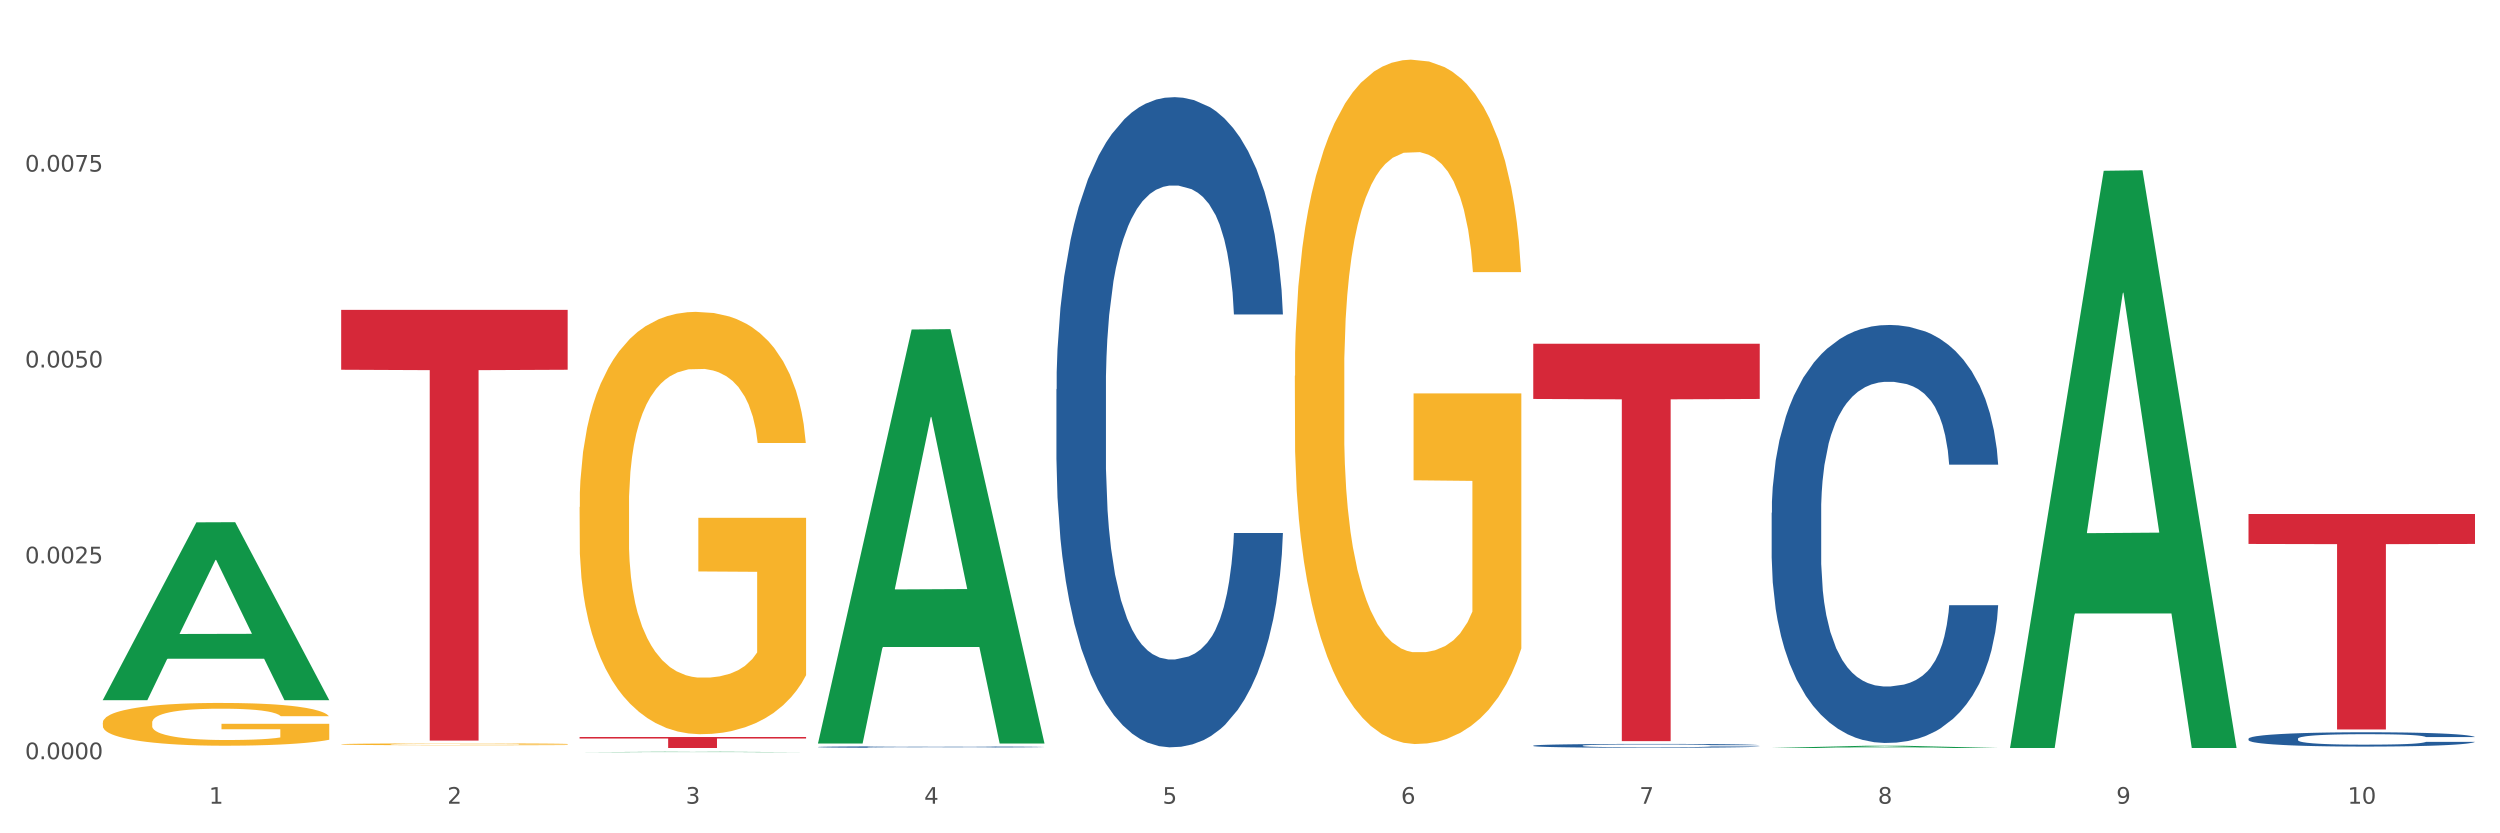 <?xml version="1.0" encoding="utf-8" standalone="no"?>
<!DOCTYPE svg PUBLIC "-//W3C//DTD SVG 1.1//EN"
  "http://www.w3.org/Graphics/SVG/1.1/DTD/svg11.dtd">
<svg xmlns:xlink="http://www.w3.org/1999/xlink" width="1080pt" height="360pt" viewBox="0 0 1080 360" xmlns="http://www.w3.org/2000/svg" version="1.1">
 <rect x="0" y="0" width="1080" height="360" fill="#333333" stroke="none"/>
 <defs>
  <style type="text/css">*{stroke-linejoin: round; stroke-linecap: butt}</style>
 </defs>
 <g id="figure_1">
  <g id="patch_1">
   <path d="M 0 360 
L 1080 360 
L 1080 0 
L 0 0 
z
" style="fill: #ffffff; stroke: #ffffff; stroke-linejoin: miter"/>
  </g>
  <g id="axes_1">
   <g id="matplotlib.axis_1">
    <g id="xtick_1">
     <g id="text_1">
      <!-- 1 -->
      <g style="fill: #4d4d4d" transform="translate(90.26 347.204) scale(0.096 -0.096)">
       <defs>
        <path id="DejaVuSans-31" d="M 794 531 
L 1825 531 
L 1825 4091 
L 703 3866 
L 703 4441 
L 1819 4666 
L 2450 4666 
L 2450 531 
L 3481 531 
L 3481 0 
L 794 0 
L 794 531 
z
" transform="scale(0.016)"/>
       </defs>
       <use xlink:href="#DejaVuSans-31"/>
      </g>
     </g>
    </g>
    <g id="xtick_2">
     <g id="text_2">
      <!-- 2 -->
      <g style="fill: #4d4d4d" transform="translate(193.256 347.204) scale(0.096 -0.096)">
       <defs>
        <path id="DejaVuSans-32" d="M 1228 531 
L 3431 531 
L 3431 0 
L 469 0 
L 469 531 
Q 828 903 1448 1529 
Q 2069 2156 2228 2338 
Q 2531 2678 2651 2914 
Q 2772 3150 2772 3378 
Q 2772 3750 2511 3984 
Q 2250 4219 1831 4219 
Q 1534 4219 1204 4116 
Q 875 4013 500 3803 
L 500 4441 
Q 881 4594 1212 4672 
Q 1544 4750 1819 4750 
Q 2544 4750 2975 4387 
Q 3406 4025 3406 3419 
Q 3406 3131 3298 2873 
Q 3191 2616 2906 2266 
Q 2828 2175 2409 1742 
Q 1991 1309 1228 531 
z
" transform="scale(0.016)"/>
       </defs>
       <use xlink:href="#DejaVuSans-32"/>
      </g>
     </g>
    </g>
    <g id="xtick_3">
     <g id="text_3">
      <!-- 3 -->
      <g style="fill: #4d4d4d" transform="translate(296.252 347.204) scale(0.096 -0.096)">
       <defs>
        <path id="DejaVuSans-33" d="M 2597 2516 
Q 3050 2419 3304 2112 
Q 3559 1806 3559 1356 
Q 3559 666 3084 287 
Q 2609 -91 1734 -91 
Q 1441 -91 1130 -33 
Q 819 25 488 141 
L 488 750 
Q 750 597 1062 519 
Q 1375 441 1716 441 
Q 2309 441 2620 675 
Q 2931 909 2931 1356 
Q 2931 1769 2642 2001 
Q 2353 2234 1838 2234 
L 1294 2234 
L 1294 2753 
L 1863 2753 
Q 2328 2753 2575 2939 
Q 2822 3125 2822 3475 
Q 2822 3834 2567 4026 
Q 2313 4219 1838 4219 
Q 1578 4219 1281 4162 
Q 984 4106 628 3988 
L 628 4550 
Q 988 4650 1302 4700 
Q 1616 4750 1894 4750 
Q 2613 4750 3031 4423 
Q 3450 4097 3450 3541 
Q 3450 3153 3228 2886 
Q 3006 2619 2597 2516 
z
" transform="scale(0.016)"/>
       </defs>
       <use xlink:href="#DejaVuSans-33"/>
      </g>
     </g>
    </g>
    <g id="xtick_4">
     <g id="text_4">
      <!-- 4 -->
      <g style="fill: #4d4d4d" transform="translate(399.248 347.204) scale(0.096 -0.096)">
       <defs>
        <path id="DejaVuSans-34" d="M 2419 4116 
L 825 1625 
L 2419 1625 
L 2419 4116 
z
M 2253 4666 
L 3047 4666 
L 3047 1625 
L 3713 1625 
L 3713 1100 
L 3047 1100 
L 3047 0 
L 2419 0 
L 2419 1100 
L 313 1100 
L 313 1709 
L 2253 4666 
z
" transform="scale(0.016)"/>
       </defs>
       <use xlink:href="#DejaVuSans-34"/>
      </g>
     </g>
    </g>
    <g id="xtick_5">
     <g id="text_5">
      <!-- 5 -->
      <g style="fill: #4d4d4d" transform="translate(502.244 347.204) scale(0.096 -0.096)">
       <defs>
        <path id="DejaVuSans-35" d="M 691 4666 
L 3169 4666 
L 3169 4134 
L 1269 4134 
L 1269 2991 
Q 1406 3038 1543 3061 
Q 1681 3084 1819 3084 
Q 2600 3084 3056 2656 
Q 3513 2228 3513 1497 
Q 3513 744 3044 326 
Q 2575 -91 1722 -91 
Q 1428 -91 1123 -41 
Q 819 9 494 109 
L 494 744 
Q 775 591 1075 516 
Q 1375 441 1709 441 
Q 2250 441 2565 725 
Q 2881 1009 2881 1497 
Q 2881 1984 2565 2268 
Q 2250 2553 1709 2553 
Q 1456 2553 1204 2497 
Q 953 2441 691 2322 
L 691 4666 
z
" transform="scale(0.016)"/>
       </defs>
       <use xlink:href="#DejaVuSans-35"/>
      </g>
     </g>
    </g>
    <g id="xtick_6">
     <g id="text_6">
      <!-- 6 -->
      <g style="fill: #4d4d4d" transform="translate(605.239 347.204) scale(0.096 -0.096)">
       <defs>
        <path id="DejaVuSans-36" d="M 2113 2584 
Q 1688 2584 1439 2293 
Q 1191 2003 1191 1497 
Q 1191 994 1439 701 
Q 1688 409 2113 409 
Q 2538 409 2786 701 
Q 3034 994 3034 1497 
Q 3034 2003 2786 2293 
Q 2538 2584 2113 2584 
z
M 3366 4563 
L 3366 3988 
Q 3128 4100 2886 4159 
Q 2644 4219 2406 4219 
Q 1781 4219 1451 3797 
Q 1122 3375 1075 2522 
Q 1259 2794 1537 2939 
Q 1816 3084 2150 3084 
Q 2853 3084 3261 2657 
Q 3669 2231 3669 1497 
Q 3669 778 3244 343 
Q 2819 -91 2113 -91 
Q 1303 -91 875 529 
Q 447 1150 447 2328 
Q 447 3434 972 4092 
Q 1497 4750 2381 4750 
Q 2619 4750 2861 4703 
Q 3103 4656 3366 4563 
z
" transform="scale(0.016)"/>
       </defs>
       <use xlink:href="#DejaVuSans-36"/>
      </g>
     </g>
    </g>
    <g id="xtick_7">
     <g id="text_7">
      <!-- 7 -->
      <g style="fill: #4d4d4d" transform="translate(708.235 347.204) scale(0.096 -0.096)">
       <defs>
        <path id="DejaVuSans-37" d="M 525 4666 
L 3525 4666 
L 3525 4397 
L 1831 0 
L 1172 0 
L 2766 4134 
L 525 4134 
L 525 4666 
z
" transform="scale(0.016)"/>
       </defs>
       <use xlink:href="#DejaVuSans-37"/>
      </g>
     </g>
    </g>
    <g id="xtick_8">
     <g id="text_8">
      <!-- 8 -->
      <g style="fill: #4d4d4d" transform="translate(811.231 347.204) scale(0.096 -0.096)">
       <defs>
        <path id="DejaVuSans-38" d="M 2034 2216 
Q 1584 2216 1326 1975 
Q 1069 1734 1069 1313 
Q 1069 891 1326 650 
Q 1584 409 2034 409 
Q 2484 409 2743 651 
Q 3003 894 3003 1313 
Q 3003 1734 2745 1975 
Q 2488 2216 2034 2216 
z
M 1403 2484 
Q 997 2584 770 2862 
Q 544 3141 544 3541 
Q 544 4100 942 4425 
Q 1341 4750 2034 4750 
Q 2731 4750 3128 4425 
Q 3525 4100 3525 3541 
Q 3525 3141 3298 2862 
Q 3072 2584 2669 2484 
Q 3125 2378 3379 2068 
Q 3634 1759 3634 1313 
Q 3634 634 3220 271 
Q 2806 -91 2034 -91 
Q 1263 -91 848 271 
Q 434 634 434 1313 
Q 434 1759 690 2068 
Q 947 2378 1403 2484 
z
M 1172 3481 
Q 1172 3119 1398 2916 
Q 1625 2713 2034 2713 
Q 2441 2713 2670 2916 
Q 2900 3119 2900 3481 
Q 2900 3844 2670 4047 
Q 2441 4250 2034 4250 
Q 1625 4250 1398 4047 
Q 1172 3844 1172 3481 
z
" transform="scale(0.016)"/>
       </defs>
       <use xlink:href="#DejaVuSans-38"/>
      </g>
     </g>
    </g>
    <g id="xtick_9">
     <g id="text_9">
      <!-- 9 -->
      <g style="fill: #4d4d4d" transform="translate(914.227 347.204) scale(0.096 -0.096)">
       <defs>
        <path id="DejaVuSans-39" d="M 703 97 
L 703 672 
Q 941 559 1184 500 
Q 1428 441 1663 441 
Q 2288 441 2617 861 
Q 2947 1281 2994 2138 
Q 2813 1869 2534 1725 
Q 2256 1581 1919 1581 
Q 1219 1581 811 2004 
Q 403 2428 403 3163 
Q 403 3881 828 4315 
Q 1253 4750 1959 4750 
Q 2769 4750 3195 4129 
Q 3622 3509 3622 2328 
Q 3622 1225 3098 567 
Q 2575 -91 1691 -91 
Q 1453 -91 1209 -44 
Q 966 3 703 97 
z
M 1959 2075 
Q 2384 2075 2632 2365 
Q 2881 2656 2881 3163 
Q 2881 3666 2632 3958 
Q 2384 4250 1959 4250 
Q 1534 4250 1286 3958 
Q 1038 3666 1038 3163 
Q 1038 2656 1286 2365 
Q 1534 2075 1959 2075 
z
" transform="scale(0.016)"/>
       </defs>
       <use xlink:href="#DejaVuSans-39"/>
      </g>
     </g>
    </g>
    <g id="xtick_10">
     <g id="text_10">
      <!-- 10 -->
      <g style="fill: #4d4d4d" transform="translate(1014.169 347.204) scale(0.096 -0.096)">
       <defs>
        <path id="DejaVuSans-30" d="M 2034 4250 
Q 1547 4250 1301 3770 
Q 1056 3291 1056 2328 
Q 1056 1369 1301 889 
Q 1547 409 2034 409 
Q 2525 409 2770 889 
Q 3016 1369 3016 2328 
Q 3016 3291 2770 3770 
Q 2525 4250 2034 4250 
z
M 2034 4750 
Q 2819 4750 3233 4129 
Q 3647 3509 3647 2328 
Q 3647 1150 3233 529 
Q 2819 -91 2034 -91 
Q 1250 -91 836 529 
Q 422 1150 422 2328 
Q 422 3509 836 4129 
Q 1250 4750 2034 4750 
z
" transform="scale(0.016)"/>
       </defs>
       <use xlink:href="#DejaVuSans-31"/>
       <use xlink:href="#DejaVuSans-30" transform="translate(63.623 0)"/>
      </g>
     </g>
    </g>
    <g id="xtick_11"/>
    <g id="xtick_12"/>
    <g id="xtick_13"/>
    <g id="xtick_14"/>
    <g id="xtick_15"/>
    <g id="xtick_16"/>
    <g id="xtick_17"/>
    <g id="xtick_18"/>
    <g id="xtick_19"/>
   </g>
   <g id="matplotlib.axis_2">
    <g id="ytick_1">
     <g id="text_11">
      <!-- 0.0000 -->
      <g style="fill: #4d4d4d" transform="translate(10.8 327.974) scale(0.096 -0.096)">
       <defs>
        <path id="DejaVuSans-2e" d="M 684 794 
L 1344 794 
L 1344 0 
L 684 0 
L 684 794 
z
" transform="scale(0.016)"/>
       </defs>
       <use xlink:href="#DejaVuSans-30"/>
       <use xlink:href="#DejaVuSans-2e" transform="translate(63.623 0)"/>
       <use xlink:href="#DejaVuSans-30" transform="translate(95.41 0)"/>
       <use xlink:href="#DejaVuSans-30" transform="translate(159.033 0)"/>
       <use xlink:href="#DejaVuSans-30" transform="translate(222.656 0)"/>
       <use xlink:href="#DejaVuSans-30" transform="translate(286.279 0)"/>
      </g>
     </g>
    </g>
    <g id="ytick_2">
     <g id="text_12">
      <!-- 0.0025 -->
      <g style="fill: #4d4d4d" transform="translate(10.8 243.362) scale(0.096 -0.096)">
       <use xlink:href="#DejaVuSans-30"/>
       <use xlink:href="#DejaVuSans-2e" transform="translate(63.623 0)"/>
       <use xlink:href="#DejaVuSans-30" transform="translate(95.41 0)"/>
       <use xlink:href="#DejaVuSans-30" transform="translate(159.033 0)"/>
       <use xlink:href="#DejaVuSans-32" transform="translate(222.656 0)"/>
       <use xlink:href="#DejaVuSans-35" transform="translate(286.279 0)"/>
      </g>
     </g>
    </g>
    <g id="ytick_3">
     <g id="text_13">
      <!-- 0.0050 -->
      <g style="fill: #4d4d4d" transform="translate(10.8 158.75) scale(0.096 -0.096)">
       <use xlink:href="#DejaVuSans-30"/>
       <use xlink:href="#DejaVuSans-2e" transform="translate(63.623 0)"/>
       <use xlink:href="#DejaVuSans-30" transform="translate(95.41 0)"/>
       <use xlink:href="#DejaVuSans-30" transform="translate(159.033 0)"/>
       <use xlink:href="#DejaVuSans-35" transform="translate(222.656 0)"/>
       <use xlink:href="#DejaVuSans-30" transform="translate(286.279 0)"/>
      </g>
     </g>
    </g>
    <g id="ytick_4">
     <g id="text_14">
      <!-- 0.0075 -->
      <g style="fill: #4d4d4d" transform="translate(10.8 74.138) scale(0.096 -0.096)">
       <use xlink:href="#DejaVuSans-30"/>
       <use xlink:href="#DejaVuSans-2e" transform="translate(63.623 0)"/>
       <use xlink:href="#DejaVuSans-30" transform="translate(95.41 0)"/>
       <use xlink:href="#DejaVuSans-30" transform="translate(159.033 0)"/>
       <use xlink:href="#DejaVuSans-37" transform="translate(222.656 0)"/>
       <use xlink:href="#DejaVuSans-35" transform="translate(286.279 0)"/>
      </g>
     </g>
    </g>
    <g id="ytick_5"/>
    <g id="ytick_6"/>
    <g id="ytick_7"/>
    <g id="ytick_8"/>
   </g>
   <g id="PolyCollection_1">
    <path d="M 44.391 302.33 
L 44.492 302.258 
L 84.841 225.65 
L 101.586 225.578 
L 142.237 302.475 
L 122.87 302.475 
L 114.094 284.568 
L 72.433 284.568 
L 72.131 284.857 
L 63.658 302.475 
L 44.391 302.475 
L 44.391 302.33 
L 77.679 273.882 
L 108.848 273.81 
L 93.415 241.968 
L 93.213 241.823 
L 93.011 242.04 
L 77.578 273.81 
L 77.679 273.882 
L 44.391 302.33 
z
" clip-path="url(#pd1e899c162)" style="fill: #109648"/>
    <path d="M 971.354 319.116 
L 971.47 319.11 
L 971.47 318.952 
L 971.817 318.737 
L 973.089 318.342 
L 974.708 318.042 
L 977.484 317.692 
L 978.987 317.545 
L 980.953 317.381 
L 985.001 317.115 
L 989.628 316.889 
L 992.866 316.765 
L 995.295 316.686 
L 1000.731 316.544 
L 1003.854 316.482 
L 1007.092 316.431 
L 1009.868 316.397 
L 1014.494 316.358 
L 1018.195 316.341 
L 1022.474 316.335 
L 1026.06 316.341 
L 1030.802 316.363 
L 1037.741 316.431 
L 1040.401 316.471 
L 1043.987 316.539 
L 1047.688 316.629 
L 1050.695 316.72 
L 1054.165 316.849 
L 1057.75 317.019 
L 1061.22 317.234 
L 1063.648 317.432 
L 1065.615 317.641 
L 1067.349 317.895 
L 1068.622 318.172 
L 1069.2 318.404 
L 1048.035 318.404 
L 1047.456 318.195 
L 1046.3 317.969 
L 1045.143 317.816 
L 1043.871 317.692 
L 1041.905 317.55 
L 1040.17 317.46 
L 1037.279 317.352 
L 1034.618 317.285 
L 1032.421 317.245 
L 1029.761 317.211 
L 1024.094 317.177 
L 1020.046 317.177 
L 1017.501 317.189 
L 1014.378 317.217 
L 1011.718 317.256 
L 1008.596 317.324 
L 1006.167 317.398 
L 1003.738 317.494 
L 1002.35 317.562 
L 1000.268 317.686 
L 998.88 317.788 
L 997.03 317.963 
L 995.989 318.087 
L 994.138 318.409 
L 993.329 318.647 
L 992.982 318.811 
L 992.751 318.991 
L 992.751 319.873 
L 993.444 320.269 
L 994.023 320.438 
L 994.948 320.63 
L 996.683 320.879 
L 999.227 321.122 
L 1001.887 321.297 
L 1004.085 321.405 
L 1006.167 321.484 
L 1008.249 321.546 
L 1010.793 321.603 
L 1012.875 321.636 
L 1015.998 321.67 
L 1019.699 321.687 
L 1022.59 321.687 
L 1028.489 321.659 
L 1031.149 321.631 
L 1033.693 321.591 
L 1036.469 321.529 
L 1038.666 321.461 
L 1039.939 321.41 
L 1042.021 321.303 
L 1043.64 321.19 
L 1045.028 321.06 
L 1045.953 320.947 
L 1046.994 320.777 
L 1047.803 320.585 
L 1048.035 320.484 
L 1069.2 320.484 
L 1068.737 320.687 
L 1067.928 320.885 
L 1066.309 321.15 
L 1065.036 321.303 
L 1063.07 321.49 
L 1060.988 321.648 
L 1058.097 321.823 
L 1055.437 321.953 
L 1052.661 322.066 
L 1049.654 322.168 
L 1044.218 322.309 
L 1042.252 322.349 
L 1038.088 322.416 
L 1034.85 322.456 
L 1030.108 322.496 
L 1025.25 322.518 
L 1020.161 322.524 
L 1015.651 322.512 
L 1010.677 322.479 
L 1007.555 322.445 
L 1004.085 322.394 
L 1000.037 322.315 
L 996.22 322.219 
L 992.635 322.106 
L 989.281 321.976 
L 986.158 321.829 
L 982.11 321.586 
L 979.103 321.348 
L 976.905 321.128 
L 975.402 320.941 
L 973.898 320.704 
L 973.089 320.54 
L 971.817 320.144 
L 971.354 319.777 
L 971.354 319.116 
z
" clip-path="url(#pd1e899c162)" style="fill: #255c99"/>
    <path d="M 765.362 221.522 
L 765.478 221.357 
L 765.478 216.739 
L 765.825 210.472 
L 767.097 198.927 
L 768.716 190.187 
L 771.492 179.961 
L 772.996 175.673 
L 774.962 170.891 
L 779.01 163.139 
L 783.636 156.542 
L 786.874 152.914 
L 789.303 150.605 
L 794.739 146.482 
L 797.862 144.668 
L 801.1 143.184 
L 803.876 142.194 
L 808.502 141.04 
L 812.203 140.545 
L 816.483 140.38 
L 820.068 140.545 
L 824.81 141.205 
L 831.749 143.184 
L 834.41 144.338 
L 837.995 146.317 
L 841.696 148.956 
L 844.703 151.595 
L 848.173 155.388 
L 851.758 160.336 
L 855.228 166.603 
L 857.657 172.375 
L 859.623 178.477 
L 861.358 185.899 
L 862.63 193.98 
L 863.208 200.742 
L 842.043 200.742 
L 841.465 194.639 
L 840.308 188.043 
L 839.152 183.59 
L 837.879 179.961 
L 835.913 175.838 
L 834.178 173.2 
L 831.287 170.066 
L 828.627 168.087 
L 826.429 166.933 
L 823.769 165.943 
L 818.102 164.953 
L 814.054 164.953 
L 811.509 165.283 
L 808.387 166.108 
L 805.727 167.262 
L 802.604 169.241 
L 800.175 171.385 
L 797.746 174.189 
L 796.358 176.168 
L 794.276 179.796 
L 792.889 182.765 
L 791.038 187.878 
L 789.997 191.506 
L 788.147 200.906 
L 787.337 207.833 
L 786.99 212.616 
L 786.759 217.893 
L 786.759 243.621 
L 787.453 255.166 
L 788.031 260.114 
L 788.956 265.721 
L 790.691 272.977 
L 793.236 280.069 
L 795.896 285.182 
L 798.093 288.315 
L 800.175 290.624 
L 802.257 292.438 
L 804.801 294.088 
L 806.883 295.077 
L 810.006 296.067 
L 813.707 296.561 
L 816.598 296.561 
L 822.497 295.737 
L 825.157 294.912 
L 827.701 293.758 
L 830.477 291.944 
L 832.675 289.964 
L 833.947 288.48 
L 836.029 285.347 
L 837.648 282.048 
L 839.036 278.255 
L 839.961 274.957 
L 841.002 270.009 
L 841.812 264.402 
L 842.043 261.433 
L 863.208 261.433 
L 862.746 267.37 
L 861.936 273.142 
L 860.317 280.894 
L 859.045 285.347 
L 857.078 290.789 
L 854.997 295.407 
L 852.105 300.519 
L 849.445 304.313 
L 846.669 307.611 
L 843.662 310.58 
L 838.226 314.703 
L 836.26 315.857 
L 832.096 317.836 
L 828.858 318.991 
L 824.116 320.145 
L 819.258 320.805 
L 814.17 320.97 
L 809.659 320.64 
L 804.686 319.65 
L 801.563 318.661 
L 798.093 317.177 
L 794.045 314.868 
L 790.228 312.064 
L 786.643 308.766 
L 783.289 304.972 
L 780.166 300.684 
L 776.118 293.593 
L 773.111 286.666 
L 770.914 280.234 
L 769.41 274.792 
L 767.907 267.865 
L 767.097 263.082 
L 765.825 251.538 
L 765.362 240.818 
L 765.362 221.522 
z
" clip-path="url(#pd1e899c162)" style="fill: #255c99"/>
    <path d="M 662.366 322.118 
L 662.482 322.116 
L 662.482 322.074 
L 662.829 322.016 
L 664.101 321.91 
L 665.72 321.829 
L 668.496 321.735 
L 670 321.695 
L 671.966 321.651 
L 676.014 321.58 
L 680.64 321.519 
L 683.879 321.485 
L 686.307 321.464 
L 691.743 321.426 
L 694.866 321.409 
L 698.104 321.395 
L 700.88 321.386 
L 705.506 321.376 
L 709.207 321.371 
L 713.487 321.37 
L 717.072 321.371 
L 721.814 321.377 
L 728.754 321.395 
L 731.414 321.406 
L 734.999 321.424 
L 738.7 321.449 
L 741.707 321.473 
L 745.177 321.508 
L 748.762 321.554 
L 752.232 321.611 
L 754.661 321.665 
L 756.627 321.721 
L 758.362 321.789 
L 759.634 321.864 
L 760.212 321.926 
L 739.047 321.926 
L 738.469 321.87 
L 737.312 321.809 
L 736.156 321.768 
L 734.883 321.735 
L 732.917 321.697 
L 731.182 321.672 
L 728.291 321.643 
L 725.631 321.625 
L 723.433 321.614 
L 720.773 321.605 
L 715.106 321.596 
L 711.058 321.596 
L 708.514 321.599 
L 705.391 321.607 
L 702.731 321.618 
L 699.608 321.636 
L 697.179 321.656 
L 694.75 321.681 
L 693.362 321.7 
L 691.281 321.733 
L 689.893 321.761 
L 688.042 321.808 
L 687.001 321.841 
L 685.151 321.928 
L 684.341 321.992 
L 683.994 322.036 
L 683.763 322.084 
L 683.763 322.322 
L 684.457 322.428 
L 685.035 322.474 
L 685.96 322.526 
L 687.695 322.592 
L 690.24 322.658 
L 692.9 322.705 
L 695.097 322.734 
L 697.179 322.755 
L 699.261 322.772 
L 701.805 322.787 
L 703.887 322.796 
L 707.01 322.805 
L 710.711 322.81 
L 713.602 322.81 
L 719.501 322.802 
L 722.161 322.795 
L 724.706 322.784 
L 727.481 322.767 
L 729.679 322.749 
L 730.951 322.735 
L 733.033 322.707 
L 734.652 322.676 
L 736.04 322.641 
L 736.965 322.611 
L 738.006 322.565 
L 738.816 322.513 
L 739.047 322.486 
L 760.212 322.486 
L 759.75 322.541 
L 758.94 322.594 
L 757.321 322.665 
L 756.049 322.707 
L 754.083 322.757 
L 752.001 322.799 
L 749.109 322.846 
L 746.449 322.881 
L 743.673 322.912 
L 740.666 322.939 
L 735.23 322.977 
L 733.264 322.988 
L 729.101 323.006 
L 725.862 323.017 
L 721.12 323.027 
L 716.263 323.034 
L 711.174 323.035 
L 706.663 323.032 
L 701.69 323.023 
L 698.567 323.014 
L 695.097 323 
L 691.049 322.979 
L 687.233 322.953 
L 683.647 322.922 
L 680.293 322.888 
L 677.17 322.848 
L 673.122 322.783 
L 670.115 322.719 
L 667.918 322.659 
L 666.414 322.609 
L 664.911 322.545 
L 664.101 322.501 
L 662.829 322.395 
L 662.366 322.296 
L 662.366 322.118 
z
" clip-path="url(#pd1e899c162)" style="fill: #255c99"/>
    <path d="M 456.375 168.171 
L 456.49 167.914 
L 456.49 160.732 
L 456.837 150.984 
L 458.109 133.029 
L 459.729 119.433 
L 462.504 103.53 
L 464.008 96.86 
L 465.974 89.421 
L 470.022 77.365 
L 474.648 67.105 
L 477.887 61.461 
L 480.316 57.87 
L 485.751 51.457 
L 488.874 48.636 
L 492.113 46.327 
L 494.888 44.788 
L 499.515 42.992 
L 503.216 42.223 
L 507.495 41.966 
L 511.08 42.223 
L 515.822 43.249 
L 522.762 46.327 
L 525.422 48.123 
L 529.007 51.201 
L 532.708 55.305 
L 535.715 59.409 
L 539.185 65.309 
L 542.771 73.004 
L 546.24 82.752 
L 548.669 91.73 
L 550.635 101.221 
L 552.37 112.764 
L 553.642 125.333 
L 554.221 135.85 
L 533.055 135.85 
L 532.477 126.359 
L 531.32 116.099 
L 530.164 109.173 
L 528.892 103.53 
L 526.925 97.117 
L 525.191 93.012 
L 522.299 88.139 
L 519.639 85.061 
L 517.442 83.265 
L 514.781 81.726 
L 509.114 80.187 
L 505.066 80.187 
L 502.522 80.7 
L 499.399 81.982 
L 496.739 83.778 
L 493.616 86.856 
L 491.187 90.191 
L 488.759 94.552 
L 487.371 97.63 
L 485.289 103.273 
L 483.901 107.89 
L 482.05 115.842 
L 481.01 121.485 
L 479.159 136.107 
L 478.349 146.88 
L 478.002 154.319 
L 477.771 162.528 
L 477.771 202.544 
L 478.465 220.5 
L 479.043 228.195 
L 479.969 236.916 
L 481.703 248.203 
L 484.248 259.233 
L 486.908 267.185 
L 489.106 272.059 
L 491.187 275.65 
L 493.269 278.471 
L 495.814 281.037 
L 497.895 282.576 
L 501.018 284.115 
L 504.719 284.884 
L 507.611 284.884 
L 513.509 283.602 
L 516.169 282.319 
L 518.714 280.524 
L 521.49 277.702 
L 523.687 274.624 
L 524.959 272.315 
L 527.041 267.441 
L 528.66 262.311 
L 530.048 256.411 
L 530.973 251.281 
L 532.014 243.586 
L 532.824 234.864 
L 533.055 230.247 
L 554.221 230.247 
L 553.758 239.481 
L 552.948 248.459 
L 551.329 260.516 
L 550.057 267.441 
L 548.091 275.906 
L 546.009 283.089 
L 543.118 291.041 
L 540.457 296.94 
L 537.682 302.071 
L 534.675 306.688 
L 529.239 313.101 
L 527.272 314.896 
L 523.109 317.975 
L 519.87 319.77 
L 515.128 321.566 
L 510.271 322.592 
L 505.182 322.848 
L 500.671 322.335 
L 495.698 320.796 
L 492.575 319.257 
L 489.106 316.948 
L 485.058 313.357 
L 481.241 308.997 
L 477.655 303.866 
L 474.301 297.966 
L 471.179 291.297 
L 467.131 280.267 
L 464.124 269.494 
L 461.926 259.49 
L 460.423 251.025 
L 458.919 240.251 
L 458.109 232.812 
L 456.837 214.856 
L 456.375 198.183 
L 456.375 168.171 
z
" clip-path="url(#pd1e899c162)" style="fill: #255c99"/>
    <path d="M 353.379 322.699 
L 353.494 322.698 
L 353.494 322.681 
L 353.841 322.658 
L 355.113 322.614 
L 356.733 322.582 
L 359.508 322.544 
L 361.012 322.528 
L 362.978 322.51 
L 367.026 322.481 
L 371.652 322.456 
L 374.891 322.442 
L 377.32 322.434 
L 382.756 322.418 
L 385.878 322.412 
L 389.117 322.406 
L 391.893 322.402 
L 396.519 322.398 
L 400.22 322.396 
L 404.499 322.396 
L 408.085 322.396 
L 412.826 322.399 
L 419.766 322.406 
L 422.426 322.41 
L 426.011 322.418 
L 429.712 322.428 
L 432.72 322.438 
L 436.189 322.452 
L 439.775 322.47 
L 443.244 322.494 
L 445.673 322.515 
L 447.639 322.538 
L 449.374 322.566 
L 450.646 322.596 
L 451.225 322.621 
L 430.059 322.621 
L 429.481 322.598 
L 428.325 322.574 
L 427.168 322.557 
L 425.896 322.544 
L 423.93 322.528 
L 422.195 322.518 
L 419.303 322.507 
L 416.643 322.499 
L 414.446 322.495 
L 411.786 322.491 
L 406.118 322.487 
L 402.07 322.487 
L 399.526 322.489 
L 396.403 322.492 
L 393.743 322.496 
L 390.62 322.503 
L 388.191 322.511 
L 385.763 322.522 
L 384.375 322.529 
L 382.293 322.543 
L 380.905 322.554 
L 379.055 322.573 
L 378.014 322.587 
L 376.163 322.622 
L 375.354 322.648 
L 375.007 322.666 
L 374.775 322.685 
L 374.775 322.781 
L 375.469 322.825 
L 376.047 322.843 
L 376.973 322.864 
L 378.708 322.891 
L 381.252 322.918 
L 383.912 322.937 
L 386.11 322.948 
L 388.191 322.957 
L 390.273 322.964 
L 392.818 322.97 
L 394.9 322.974 
L 398.022 322.977 
L 401.723 322.979 
L 404.615 322.979 
L 410.513 322.976 
L 413.173 322.973 
L 415.718 322.969 
L 418.494 322.962 
L 420.691 322.955 
L 421.963 322.949 
L 424.045 322.937 
L 425.664 322.925 
L 427.052 322.911 
L 427.978 322.898 
L 429.019 322.88 
L 429.828 322.859 
L 430.059 322.848 
L 451.225 322.848 
L 450.762 322.87 
L 449.952 322.892 
L 448.333 322.921 
L 447.061 322.937 
L 445.095 322.958 
L 443.013 322.975 
L 440.122 322.994 
L 437.462 323.008 
L 434.686 323.02 
L 431.679 323.032 
L 426.243 323.047 
L 424.277 323.051 
L 420.113 323.059 
L 416.875 323.063 
L 412.133 323.067 
L 407.275 323.07 
L 402.186 323.07 
L 397.675 323.069 
L 392.702 323.065 
L 389.579 323.062 
L 386.11 323.056 
L 382.062 323.048 
L 378.245 323.037 
L 374.66 323.025 
L 371.306 323.011 
L 368.183 322.995 
L 364.135 322.968 
L 361.128 322.942 
L 358.93 322.918 
L 357.427 322.898 
L 355.923 322.872 
L 355.113 322.854 
L 353.841 322.811 
L 353.379 322.771 
L 353.379 322.699 
z
" clip-path="url(#pd1e899c162)" style="fill: #255c99"/>
    <path d="M 44.391 312.211 
L 44.507 312.194 
L 44.507 311.586 
L 44.738 311.063 
L 45.893 309.797 
L 47.626 308.75 
L 48.896 308.193 
L 50.167 307.737 
L 51.669 307.282 
L 53.517 306.809 
L 56.867 306.117 
L 58.947 305.762 
L 61.488 305.391 
L 66.109 304.851 
L 69.459 304.547 
L 72.925 304.294 
L 78.585 303.99 
L 82.282 303.855 
L 86.21 303.753 
L 90.946 303.686 
L 94.527 303.669 
L 102.382 303.72 
L 109.083 303.871 
L 112.317 303.99 
L 116.476 304.192 
L 118.671 304.327 
L 122.252 304.597 
L 125.949 304.952 
L 128.49 305.256 
L 132.302 305.83 
L 135.19 306.404 
L 137.847 307.113 
L 139.234 307.602 
L 140.273 308.058 
L 141.197 308.581 
L 142.122 309.409 
L 121.328 309.409 
L 120.519 308.818 
L 119.248 308.261 
L 117.4 307.72 
L 115.783 307.383 
L 113.01 306.961 
L 110.469 306.691 
L 107.812 306.488 
L 104.577 306.319 
L 102.036 306.235 
L 98.455 306.167 
L 91.408 306.184 
L 86.672 306.319 
L 83.437 306.488 
L 81.358 306.64 
L 79.509 306.809 
L 77.43 307.045 
L 75.004 307.4 
L 73.271 307.72 
L 71.538 308.126 
L 70.152 308.531 
L 68.881 309.003 
L 67.842 309.51 
L 67.033 310.033 
L 66.34 310.675 
L 65.762 311.738 
L 65.762 314.051 
L 65.993 314.574 
L 66.571 315.267 
L 67.264 315.79 
L 68.419 316.414 
L 69.459 316.837 
L 71.423 317.444 
L 73.618 317.951 
L 75.351 318.271 
L 77.083 318.542 
L 80.087 318.913 
L 83.437 319.217 
L 86.325 319.403 
L 90.253 319.571 
L 92.91 319.639 
L 95.22 319.673 
L 100.881 319.673 
L 104.924 319.622 
L 109.429 319.504 
L 112.895 319.352 
L 115.783 319.166 
L 119.017 318.862 
L 121.097 318.575 
L 121.097 315.047 
L 95.682 315.03 
L 95.682 312.684 
L 142.237 312.684 
L 142.237 319.571 
L 140.273 319.926 
L 138.078 320.247 
L 135.768 320.534 
L 132.302 320.888 
L 128.144 321.226 
L 124.447 321.462 
L 120.519 321.665 
L 115.898 321.85 
L 109.891 322.019 
L 106.195 322.087 
L 101.574 322.137 
L 96.144 322.154 
L 91.408 322.12 
L 86.787 322.036 
L 81.935 321.884 
L 77.199 321.665 
L 73.618 321.445 
L 70.037 321.175 
L 66.224 320.821 
L 63.221 320.483 
L 60.91 320.179 
L 58.369 319.791 
L 55.597 319.284 
L 53.517 318.829 
L 51.669 318.356 
L 49.705 317.748 
L 48.319 317.225 
L 46.932 316.566 
L 46.124 316.077 
L 45.2 315.317 
L 44.507 314.254 
L 44.391 312.211 
z
" clip-path="url(#pd1e899c162)" style="fill: #f7b32b"/>
    <path d="M 559.37 162.388 
L 559.486 162.118 
L 559.486 152.397 
L 559.717 144.027 
L 560.872 123.775 
L 562.605 107.034 
L 563.876 98.124 
L 565.146 90.833 
L 566.648 83.543 
L 568.497 75.983 
L 571.847 64.912 
L 573.926 59.242 
L 576.467 53.301 
L 581.088 44.661 
L 584.438 39.8 
L 587.904 35.75 
L 593.565 30.89 
L 597.261 28.73 
L 601.189 27.11 
L 605.925 26.03 
L 609.506 25.759 
L 617.362 26.57 
L 624.062 29 
L 627.297 30.89 
L 631.455 34.13 
L 633.65 36.29 
L 637.231 40.61 
L 640.928 46.281 
L 643.47 51.141 
L 647.282 60.322 
L 650.17 69.502 
L 652.827 80.843 
L 654.213 88.673 
L 655.253 95.964 
L 656.177 104.334 
L 657.101 117.565 
L 636.307 117.565 
L 635.499 108.115 
L 634.228 99.204 
L 632.38 90.563 
L 630.762 85.163 
L 627.99 78.413 
L 625.448 74.092 
L 622.791 70.852 
L 619.557 68.152 
L 617.015 66.802 
L 613.434 65.722 
L 606.387 65.992 
L 601.651 68.152 
L 598.416 70.852 
L 596.337 73.282 
L 594.489 75.983 
L 592.409 79.763 
L 589.983 85.433 
L 588.251 90.563 
L 586.518 97.044 
L 585.132 103.524 
L 583.861 111.085 
L 582.821 119.185 
L 582.012 127.556 
L 581.319 137.816 
L 580.742 154.827 
L 580.742 191.82 
L 580.973 200.19 
L 581.55 211.261 
L 582.244 219.631 
L 583.399 229.622 
L 584.438 236.372 
L 586.402 246.093 
L 588.597 254.193 
L 590.33 259.324 
L 592.063 263.644 
L 595.066 269.584 
L 598.416 274.445 
L 601.304 277.415 
L 605.232 280.115 
L 607.889 281.195 
L 610.2 281.735 
L 615.86 281.735 
L 619.903 280.925 
L 624.409 279.035 
L 627.874 276.605 
L 630.762 273.635 
L 633.997 268.774 
L 636.076 264.184 
L 636.076 207.751 
L 610.662 207.481 
L 610.662 169.948 
L 657.216 169.948 
L 657.216 280.115 
L 655.253 285.785 
L 653.058 290.916 
L 650.747 295.506 
L 647.282 301.176 
L 643.123 306.577 
L 639.426 310.357 
L 635.499 313.597 
L 630.878 316.567 
L 624.871 319.267 
L 621.174 320.348 
L 616.553 321.158 
L 611.124 321.428 
L 606.387 320.888 
L 601.767 319.537 
L 596.915 317.107 
L 592.178 313.597 
L 588.597 310.087 
L 585.016 305.767 
L 581.204 300.096 
L 578.2 294.696 
L 575.89 289.836 
L 573.348 283.625 
L 570.576 275.525 
L 568.497 268.234 
L 566.648 260.674 
L 564.684 250.953 
L 563.298 242.583 
L 561.912 232.052 
L 561.103 224.222 
L 560.179 212.071 
L 559.486 195.06 
L 559.37 162.388 
z
" clip-path="url(#pd1e899c162)" style="fill: #f7b32b"/>
    <path d="M 147.387 133.874 
L 245.233 133.874 
L 245.233 159.732 
L 206.744 159.907 
L 206.744 319.949 
L 185.644 319.949 
L 185.644 159.907 
L 147.387 159.732 
L 147.387 134.048 
L 147.387 133.874 
z
" clip-path="url(#pd1e899c162)" style="fill: #d62839"/>
    <path d="M 250.383 318.376 
L 348.229 318.376 
L 348.229 319.037 
L 309.74 319.041 
L 309.74 323.133 
L 288.64 323.133 
L 288.64 319.041 
L 250.383 319.037 
L 250.383 318.38 
L 250.383 318.376 
z
" clip-path="url(#pd1e899c162)" style="fill: #d62839"/>
    <path d="M 971.354 222.049 
L 1069.2 222.049 
L 1069.2 234.986 
L 1030.711 235.073 
L 1030.711 315.141 
L 1009.611 315.141 
L 1009.611 235.073 
L 971.354 234.986 
L 971.354 222.137 
L 971.354 222.049 
z
" clip-path="url(#pd1e899c162)" style="fill: #d62839"/>
    <path d="M 250.383 219.035 
L 250.498 218.868 
L 250.498 212.869 
L 250.729 207.704 
L 251.885 195.206 
L 253.617 184.875 
L 254.888 179.376 
L 256.159 174.877 
L 257.661 170.378 
L 259.509 165.712 
L 262.859 158.88 
L 264.938 155.381 
L 267.48 151.715 
L 272.101 146.383 
L 275.451 143.384 
L 278.916 140.884 
L 284.577 137.885 
L 288.274 136.552 
L 292.201 135.552 
L 296.938 134.885 
L 300.519 134.719 
L 308.374 135.218 
L 315.074 136.718 
L 318.309 137.885 
L 322.468 139.884 
L 324.663 141.217 
L 328.244 143.883 
L 331.94 147.383 
L 334.482 150.382 
L 338.294 156.048 
L 341.182 161.713 
L 343.839 168.712 
L 345.225 173.544 
L 346.265 178.043 
L 347.189 183.209 
L 348.113 191.374 
L 327.32 191.374 
L 326.511 185.542 
L 325.24 180.043 
L 323.392 174.711 
L 321.775 171.378 
L 319.002 167.212 
L 316.461 164.546 
L 313.804 162.546 
L 310.569 160.88 
L 308.028 160.047 
L 304.446 159.38 
L 297.4 159.547 
L 292.663 160.88 
L 289.429 162.546 
L 287.349 164.046 
L 285.501 165.712 
L 283.422 168.045 
L 280.996 171.544 
L 279.263 174.711 
L 277.53 178.71 
L 276.144 182.709 
L 274.873 187.375 
L 273.833 192.374 
L 273.025 197.539 
L 272.332 203.871 
L 271.754 214.369 
L 271.754 237.198 
L 271.985 242.363 
L 272.563 249.195 
L 273.256 254.361 
L 274.411 260.526 
L 275.451 264.692 
L 277.415 270.691 
L 279.61 275.69 
L 281.342 278.856 
L 283.075 281.522 
L 286.079 285.188 
L 289.429 288.188 
L 292.317 290.021 
L 296.245 291.687 
L 298.901 292.353 
L 301.212 292.687 
L 306.872 292.687 
L 310.916 292.187 
L 315.421 291.02 
L 318.887 289.521 
L 321.775 287.688 
L 325.009 284.688 
L 327.089 281.856 
L 327.089 247.029 
L 301.674 246.863 
L 301.674 223.701 
L 348.229 223.701 
L 348.229 291.687 
L 346.265 295.186 
L 344.07 298.352 
L 341.76 301.185 
L 338.294 304.684 
L 334.135 308.017 
L 330.439 310.35 
L 326.511 312.349 
L 321.89 314.182 
L 315.883 315.849 
L 312.186 316.515 
L 307.566 317.015 
L 302.136 317.182 
L 297.4 316.848 
L 292.779 316.015 
L 287.927 314.516 
L 283.191 312.349 
L 279.61 310.183 
L 276.028 307.517 
L 272.216 304.018 
L 269.213 300.685 
L 266.902 297.686 
L 264.361 293.853 
L 261.588 288.854 
L 259.509 284.355 
L 257.661 279.689 
L 255.697 273.69 
L 254.31 268.525 
L 252.924 262.026 
L 252.116 257.194 
L 251.191 249.695 
L 250.498 239.197 
L 250.383 219.035 
z
" clip-path="url(#pd1e899c162)" style="fill: #f7b32b"/>
    <path d="M 147.387 321.52 
L 147.502 321.519 
L 147.502 321.493 
L 147.733 321.47 
L 148.889 321.414 
L 150.621 321.367 
L 151.892 321.343 
L 153.163 321.323 
L 154.665 321.303 
L 156.513 321.282 
L 159.863 321.251 
L 161.942 321.235 
L 164.484 321.219 
L 169.105 321.195 
L 172.455 321.182 
L 175.921 321.171 
L 181.581 321.157 
L 185.278 321.151 
L 189.205 321.147 
L 193.942 321.144 
L 197.523 321.143 
L 205.378 321.145 
L 212.079 321.152 
L 215.313 321.157 
L 219.472 321.166 
L 221.667 321.172 
L 225.248 321.184 
L 228.945 321.2 
L 231.486 321.213 
L 235.298 321.238 
L 238.186 321.264 
L 240.843 321.295 
L 242.229 321.317 
L 243.269 321.337 
L 244.193 321.36 
L 245.117 321.396 
L 224.324 321.396 
L 223.515 321.37 
L 222.244 321.346 
L 220.396 321.322 
L 218.779 321.307 
L 216.006 321.288 
L 213.465 321.276 
L 210.808 321.268 
L 207.573 321.26 
L 205.032 321.256 
L 201.451 321.253 
L 194.404 321.254 
L 189.667 321.26 
L 186.433 321.268 
L 184.354 321.274 
L 182.505 321.282 
L 180.426 321.292 
L 178 321.308 
L 176.267 321.322 
L 174.534 321.34 
L 173.148 321.358 
L 171.877 321.379 
L 170.838 321.401 
L 170.029 321.424 
L 169.336 321.452 
L 168.758 321.499 
L 168.758 321.601 
L 168.989 321.625 
L 169.567 321.655 
L 170.26 321.678 
L 171.415 321.706 
L 172.455 321.724 
L 174.419 321.751 
L 176.614 321.774 
L 178.346 321.788 
L 180.079 321.8 
L 183.083 321.816 
L 186.433 321.829 
L 189.321 321.838 
L 193.249 321.845 
L 195.906 321.848 
L 198.216 321.85 
L 203.877 321.85 
L 207.92 321.847 
L 212.425 321.842 
L 215.891 321.835 
L 218.779 321.827 
L 222.013 321.814 
L 224.093 321.801 
L 224.093 321.645 
L 198.678 321.645 
L 198.678 321.541 
L 245.233 321.541 
L 245.233 321.845 
L 243.269 321.861 
L 241.074 321.875 
L 238.764 321.888 
L 235.298 321.903 
L 231.139 321.918 
L 227.443 321.929 
L 223.515 321.938 
L 218.894 321.946 
L 212.887 321.953 
L 209.19 321.956 
L 204.57 321.958 
L 199.14 321.959 
L 194.404 321.958 
L 189.783 321.954 
L 184.931 321.947 
L 180.195 321.938 
L 176.614 321.928 
L 173.032 321.916 
L 169.22 321.9 
L 166.217 321.885 
L 163.906 321.872 
L 161.365 321.855 
L 158.592 321.832 
L 156.513 321.812 
L 154.665 321.791 
L 152.701 321.765 
L 151.315 321.742 
L 149.928 321.712 
L 149.12 321.691 
L 148.196 321.657 
L 147.502 321.61 
L 147.387 321.52 
z
" clip-path="url(#pd1e899c162)" style="fill: #f7b32b"/>
    <path d="M 662.366 148.489 
L 760.212 148.489 
L 760.212 172.347 
L 721.723 172.509 
L 721.723 320.175 
L 700.624 320.175 
L 700.624 172.509 
L 662.366 172.347 
L 662.366 148.65 
L 662.366 148.489 
z
" clip-path="url(#pd1e899c162)" style="fill: #d62839"/>
    <path d="M 868.358 322.664 
L 868.459 322.429 
L 908.808 73.78 
L 925.553 73.546 
L 966.204 323.133 
L 946.837 323.133 
L 938.061 265.013 
L 896.401 265.013 
L 896.098 265.95 
L 887.625 323.133 
L 868.358 323.133 
L 868.358 322.664 
L 901.646 230.328 
L 932.815 230.094 
L 917.382 126.744 
L 917.18 126.275 
L 916.978 126.979 
L 901.545 230.094 
L 901.646 230.328 
L 868.358 322.664 
z
" clip-path="url(#pd1e899c162)" style="fill: #109648"/>
    <path d="M 765.362 323.131 
L 765.463 323.13 
L 805.812 322.165 
L 822.557 322.164 
L 863.208 323.133 
L 843.841 323.133 
L 835.065 322.907 
L 793.405 322.907 
L 793.102 322.911 
L 784.629 323.133 
L 765.362 323.133 
L 765.362 323.131 
L 798.65 322.772 
L 829.82 322.772 
L 814.386 322.371 
L 814.184 322.369 
L 813.983 322.371 
L 798.549 322.772 
L 798.65 322.772 
L 765.362 323.131 
z
" clip-path="url(#pd1e899c162)" style="fill: #109648"/>
    <path d="M 353.379 320.865 
L 353.48 320.697 
L 393.828 142.347 
L 410.573 142.179 
L 451.225 321.201 
L 431.857 321.201 
L 423.081 279.514 
L 381.421 279.514 
L 381.119 280.186 
L 372.645 321.201 
L 353.379 321.201 
L 353.379 320.865 
L 386.666 254.635 
L 417.836 254.467 
L 402.403 180.337 
L 402.201 180.001 
L 401.999 180.505 
L 386.566 254.467 
L 386.666 254.635 
L 353.379 320.865 
z
" clip-path="url(#pd1e899c162)" style="fill: #109648"/>
    <path d="M 250.383 324.949 
L 250.484 324.949 
L 290.833 324.743 
L 307.577 324.743 
L 348.229 324.95 
L 328.861 324.95 
L 320.085 324.901 
L 278.425 324.901 
L 278.123 324.902 
L 269.649 324.95 
L 250.383 324.95 
L 250.383 324.949 
L 283.671 324.873 
L 314.84 324.872 
L 299.407 324.787 
L 299.205 324.786 
L 299.003 324.787 
L 283.57 324.872 
L 283.671 324.873 
L 250.383 324.949 
z
" clip-path="url(#pd1e899c162)" style="fill: #109648"/>
   </g>
  </g>
 </g>
 <defs>
  <clipPath id="pd1e899c162">
   <rect x="44.391" y="10.8" width="1024.809" height="329.109"/>
  </clipPath>
 </defs>
</svg>

